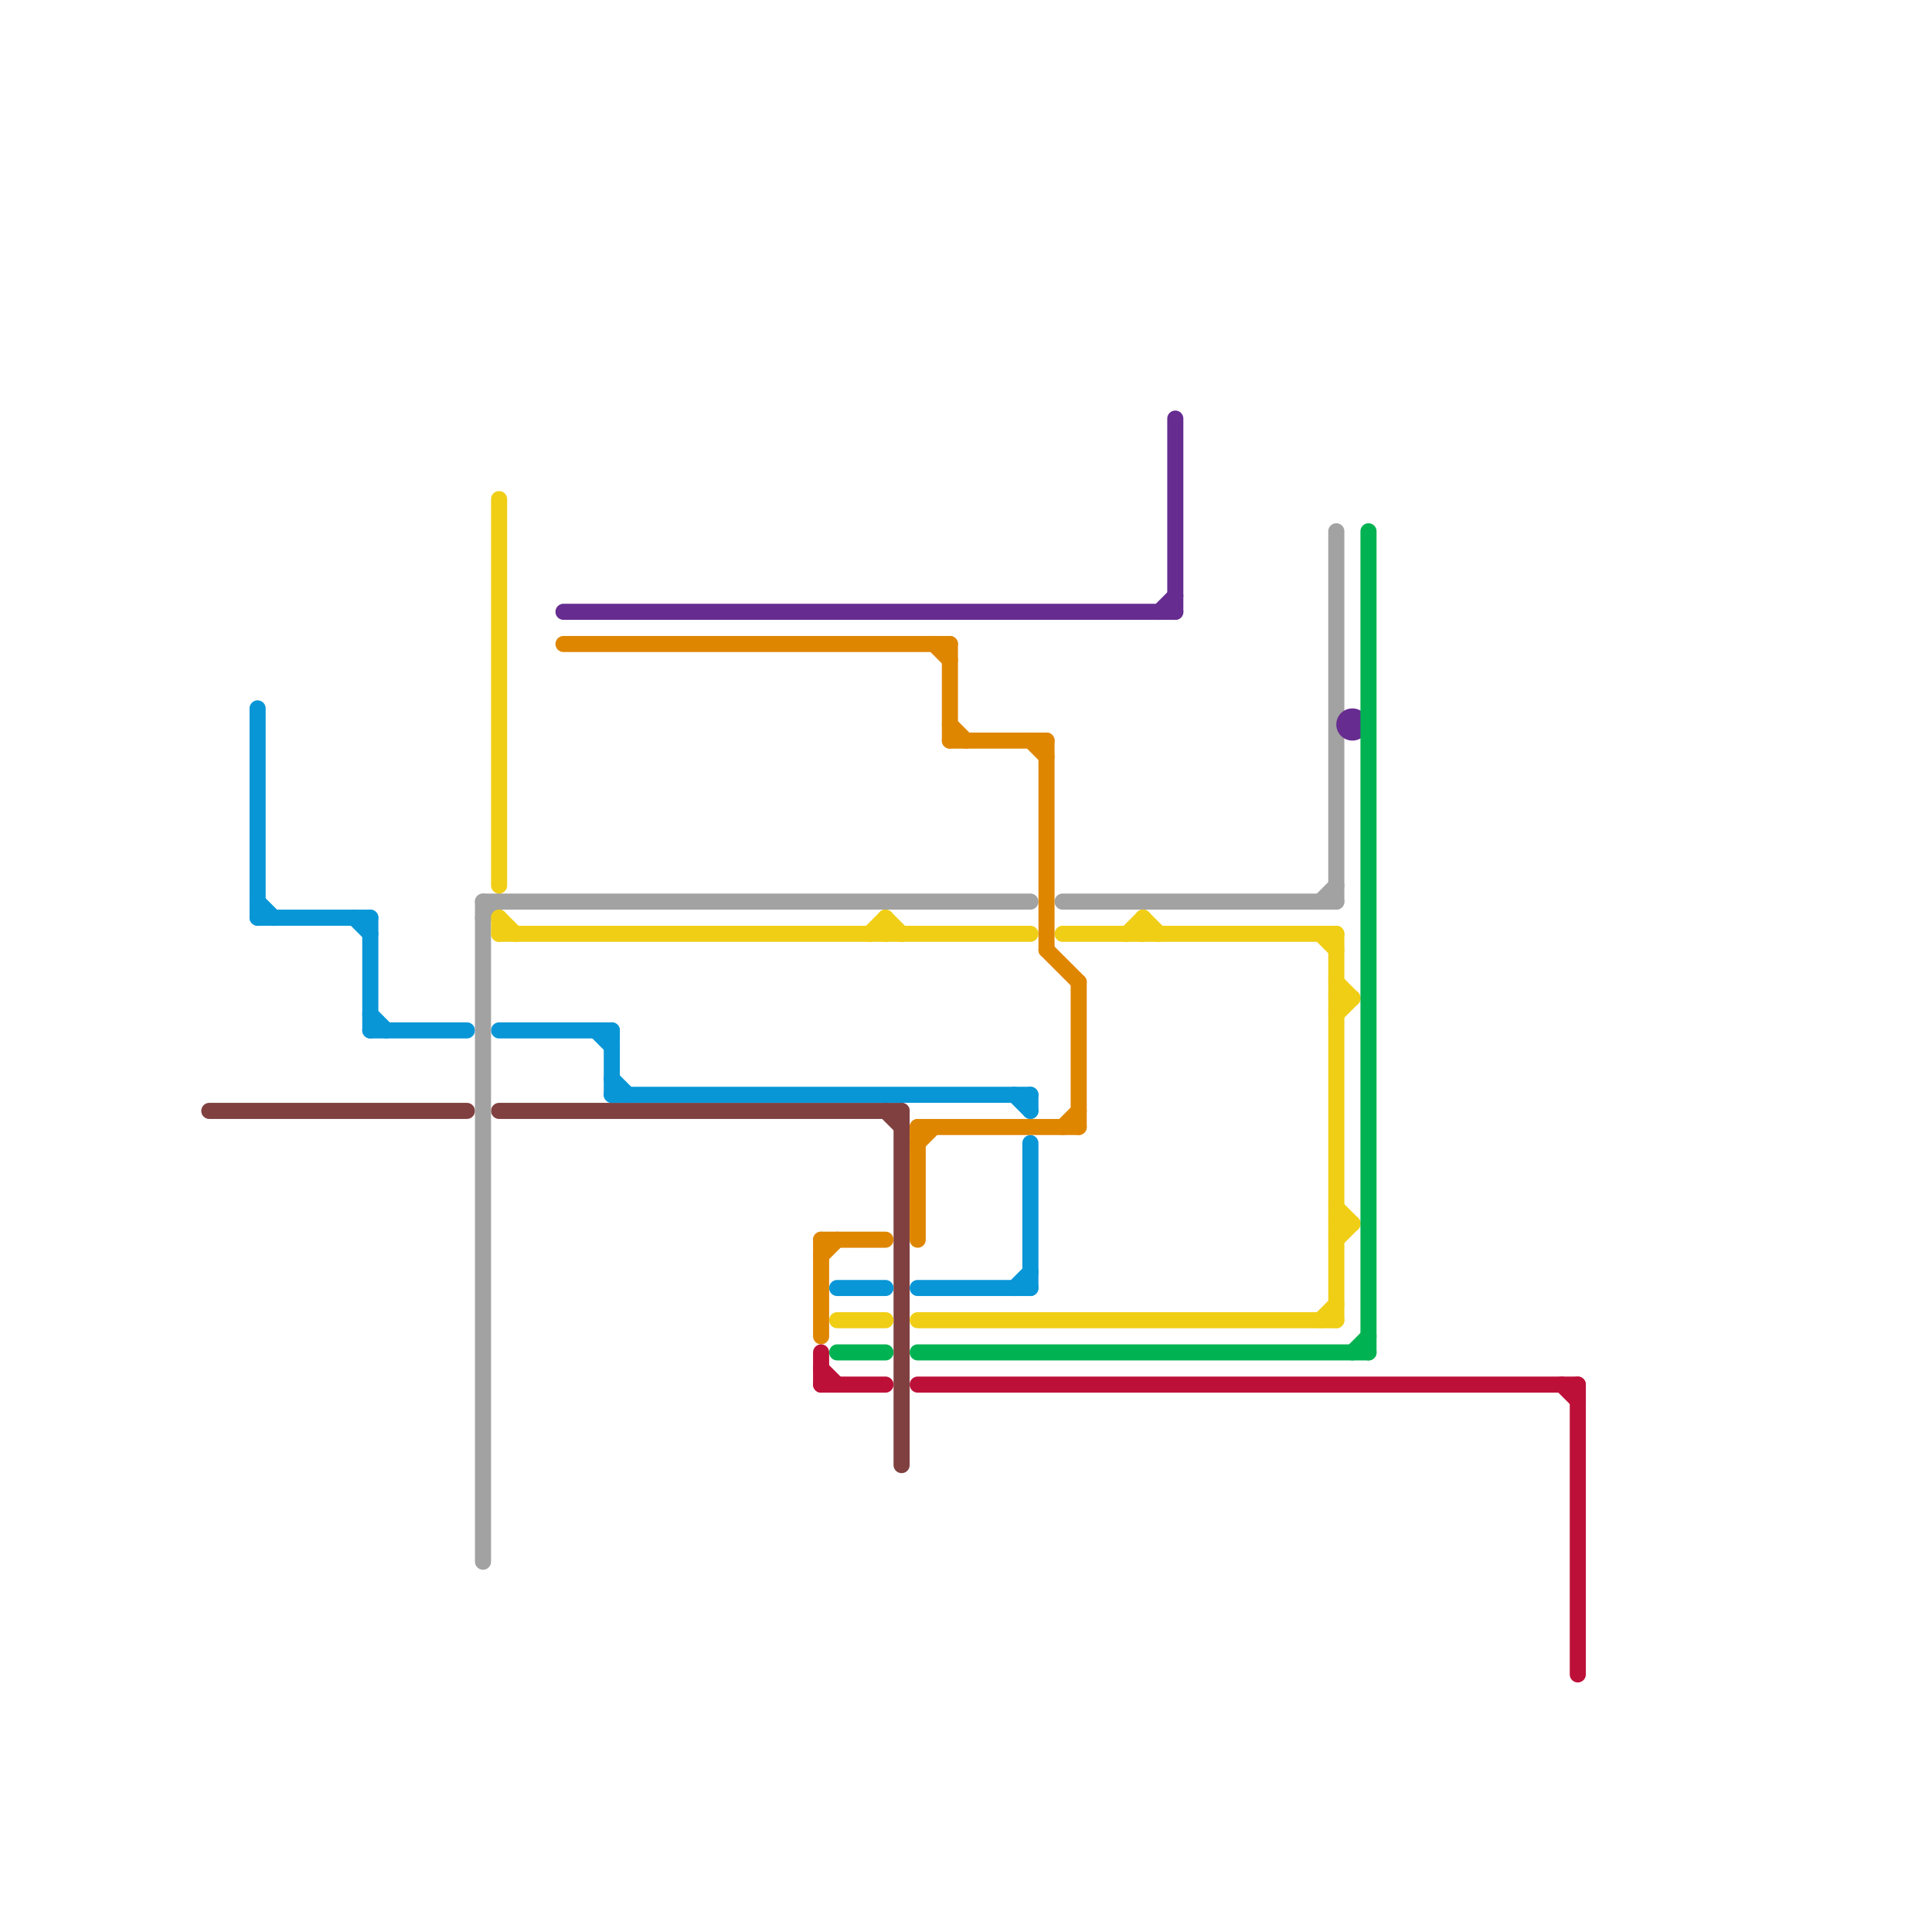 
<svg version="1.1" xmlns="http://www.w3.org/2000/svg" viewBox="0 0 120 120">
<style>text { font: 1px Helvetica; font-weight: 600; white-space: pre; dominant-baseline: central; } line { stroke-width: 1; fill: none; stroke-linecap: round; stroke-linejoin: round; } .c0 { stroke: #804040 } .c1 { stroke: #0896d7 } .c2 { stroke: #a2a2a2 } .c3 { stroke: #f0ce15 } .c4 { stroke: #662c90 } .c5 { stroke: #df8600 } .c6 { stroke: #bd1038 } .c7 { stroke: #00b251 }</style><defs><g id="wm-xf"><circle r="1.2" fill="#000"/><circle r="0.9" fill="#fff"/><circle r="0.6" fill="#000"/><circle r="0.3" fill="#fff"/></g><g id="wm"><circle r="0.6" fill="#000"/><circle r="0.3" fill="#fff"/></g></defs><line class="c0" x1="56" y1="69" x2="56" y2="91"/><line class="c0" x1="31" y1="69" x2="56" y2="69"/><line class="c0" x1="13" y1="69" x2="29" y2="69"/><line class="c0" x1="55" y1="69" x2="56" y2="70"/><line class="c1" x1="23" y1="57" x2="23" y2="64"/><line class="c1" x1="38" y1="68" x2="64" y2="68"/><line class="c1" x1="57" y1="80" x2="64" y2="80"/><line class="c1" x1="64" y1="71" x2="64" y2="80"/><line class="c1" x1="38" y1="67" x2="39" y2="68"/><line class="c1" x1="16" y1="56" x2="17" y2="57"/><line class="c1" x1="64" y1="68" x2="64" y2="69"/><line class="c1" x1="22" y1="57" x2="23" y2="58"/><line class="c1" x1="63" y1="68" x2="64" y2="69"/><line class="c1" x1="37" y1="64" x2="38" y2="65"/><line class="c1" x1="31" y1="64" x2="38" y2="64"/><line class="c1" x1="16" y1="44" x2="16" y2="57"/><line class="c1" x1="38" y1="64" x2="38" y2="68"/><line class="c1" x1="63" y1="80" x2="64" y2="79"/><line class="c1" x1="23" y1="63" x2="24" y2="64"/><line class="c1" x1="52" y1="80" x2="55" y2="80"/><line class="c1" x1="23" y1="64" x2="29" y2="64"/><line class="c1" x1="16" y1="57" x2="23" y2="57"/><line class="c2" x1="30" y1="56" x2="64" y2="56"/><line class="c2" x1="83" y1="33" x2="83" y2="56"/><line class="c2" x1="66" y1="56" x2="83" y2="56"/><line class="c2" x1="30" y1="57" x2="31" y2="56"/><line class="c2" x1="82" y1="56" x2="83" y2="55"/><line class="c2" x1="30" y1="56" x2="30" y2="97"/><line class="c3" x1="82" y1="82" x2="83" y2="81"/><line class="c3" x1="31" y1="57" x2="32" y2="58"/><line class="c3" x1="71" y1="57" x2="72" y2="58"/><line class="c3" x1="83" y1="76" x2="84" y2="76"/><line class="c3" x1="66" y1="58" x2="83" y2="58"/><line class="c3" x1="83" y1="61" x2="84" y2="62"/><line class="c3" x1="83" y1="58" x2="83" y2="82"/><line class="c3" x1="55" y1="57" x2="55" y2="58"/><line class="c3" x1="83" y1="75" x2="84" y2="76"/><line class="c3" x1="70" y1="58" x2="71" y2="57"/><line class="c3" x1="57" y1="82" x2="83" y2="82"/><line class="c3" x1="83" y1="77" x2="84" y2="76"/><line class="c3" x1="31" y1="57" x2="31" y2="58"/><line class="c3" x1="71" y1="57" x2="71" y2="58"/><line class="c3" x1="31" y1="58" x2="64" y2="58"/><line class="c3" x1="52" y1="82" x2="55" y2="82"/><line class="c3" x1="31" y1="31" x2="31" y2="55"/><line class="c3" x1="55" y1="57" x2="56" y2="58"/><line class="c3" x1="83" y1="63" x2="84" y2="62"/><line class="c3" x1="54" y1="58" x2="55" y2="57"/><line class="c3" x1="83" y1="62" x2="84" y2="62"/><line class="c3" x1="82" y1="58" x2="83" y2="59"/><line class="c4" x1="73" y1="26" x2="73" y2="38"/><line class="c4" x1="35" y1="38" x2="73" y2="38"/><line class="c4" x1="72" y1="38" x2="73" y2="37"/><circle cx="84" cy="45" r="1" fill="#662c90" /><line class="c5" x1="66" y1="70" x2="67" y2="69"/><line class="c5" x1="64" y1="46" x2="65" y2="47"/><line class="c5" x1="35" y1="40" x2="59" y2="40"/><line class="c5" x1="67" y1="61" x2="67" y2="70"/><line class="c5" x1="65" y1="46" x2="65" y2="59"/><line class="c5" x1="57" y1="70" x2="67" y2="70"/><line class="c5" x1="51" y1="77" x2="51" y2="83"/><line class="c5" x1="59" y1="45" x2="60" y2="46"/><line class="c5" x1="65" y1="59" x2="67" y2="61"/><line class="c5" x1="51" y1="77" x2="55" y2="77"/><line class="c5" x1="57" y1="71" x2="58" y2="70"/><line class="c5" x1="59" y1="40" x2="59" y2="46"/><line class="c5" x1="58" y1="40" x2="59" y2="41"/><line class="c5" x1="59" y1="46" x2="65" y2="46"/><line class="c5" x1="57" y1="70" x2="57" y2="77"/><line class="c5" x1="51" y1="78" x2="52" y2="77"/><line class="c6" x1="57" y1="86" x2="98" y2="86"/><line class="c6" x1="51" y1="84" x2="51" y2="86"/><line class="c6" x1="51" y1="85" x2="52" y2="86"/><line class="c6" x1="98" y1="86" x2="98" y2="104"/><line class="c6" x1="97" y1="86" x2="98" y2="87"/><line class="c6" x1="51" y1="86" x2="55" y2="86"/><line class="c7" x1="57" y1="84" x2="85" y2="84"/><line class="c7" x1="52" y1="84" x2="55" y2="84"/><line class="c7" x1="85" y1="33" x2="85" y2="84"/><line class="c7" x1="84" y1="84" x2="85" y2="83"/>
</svg>
